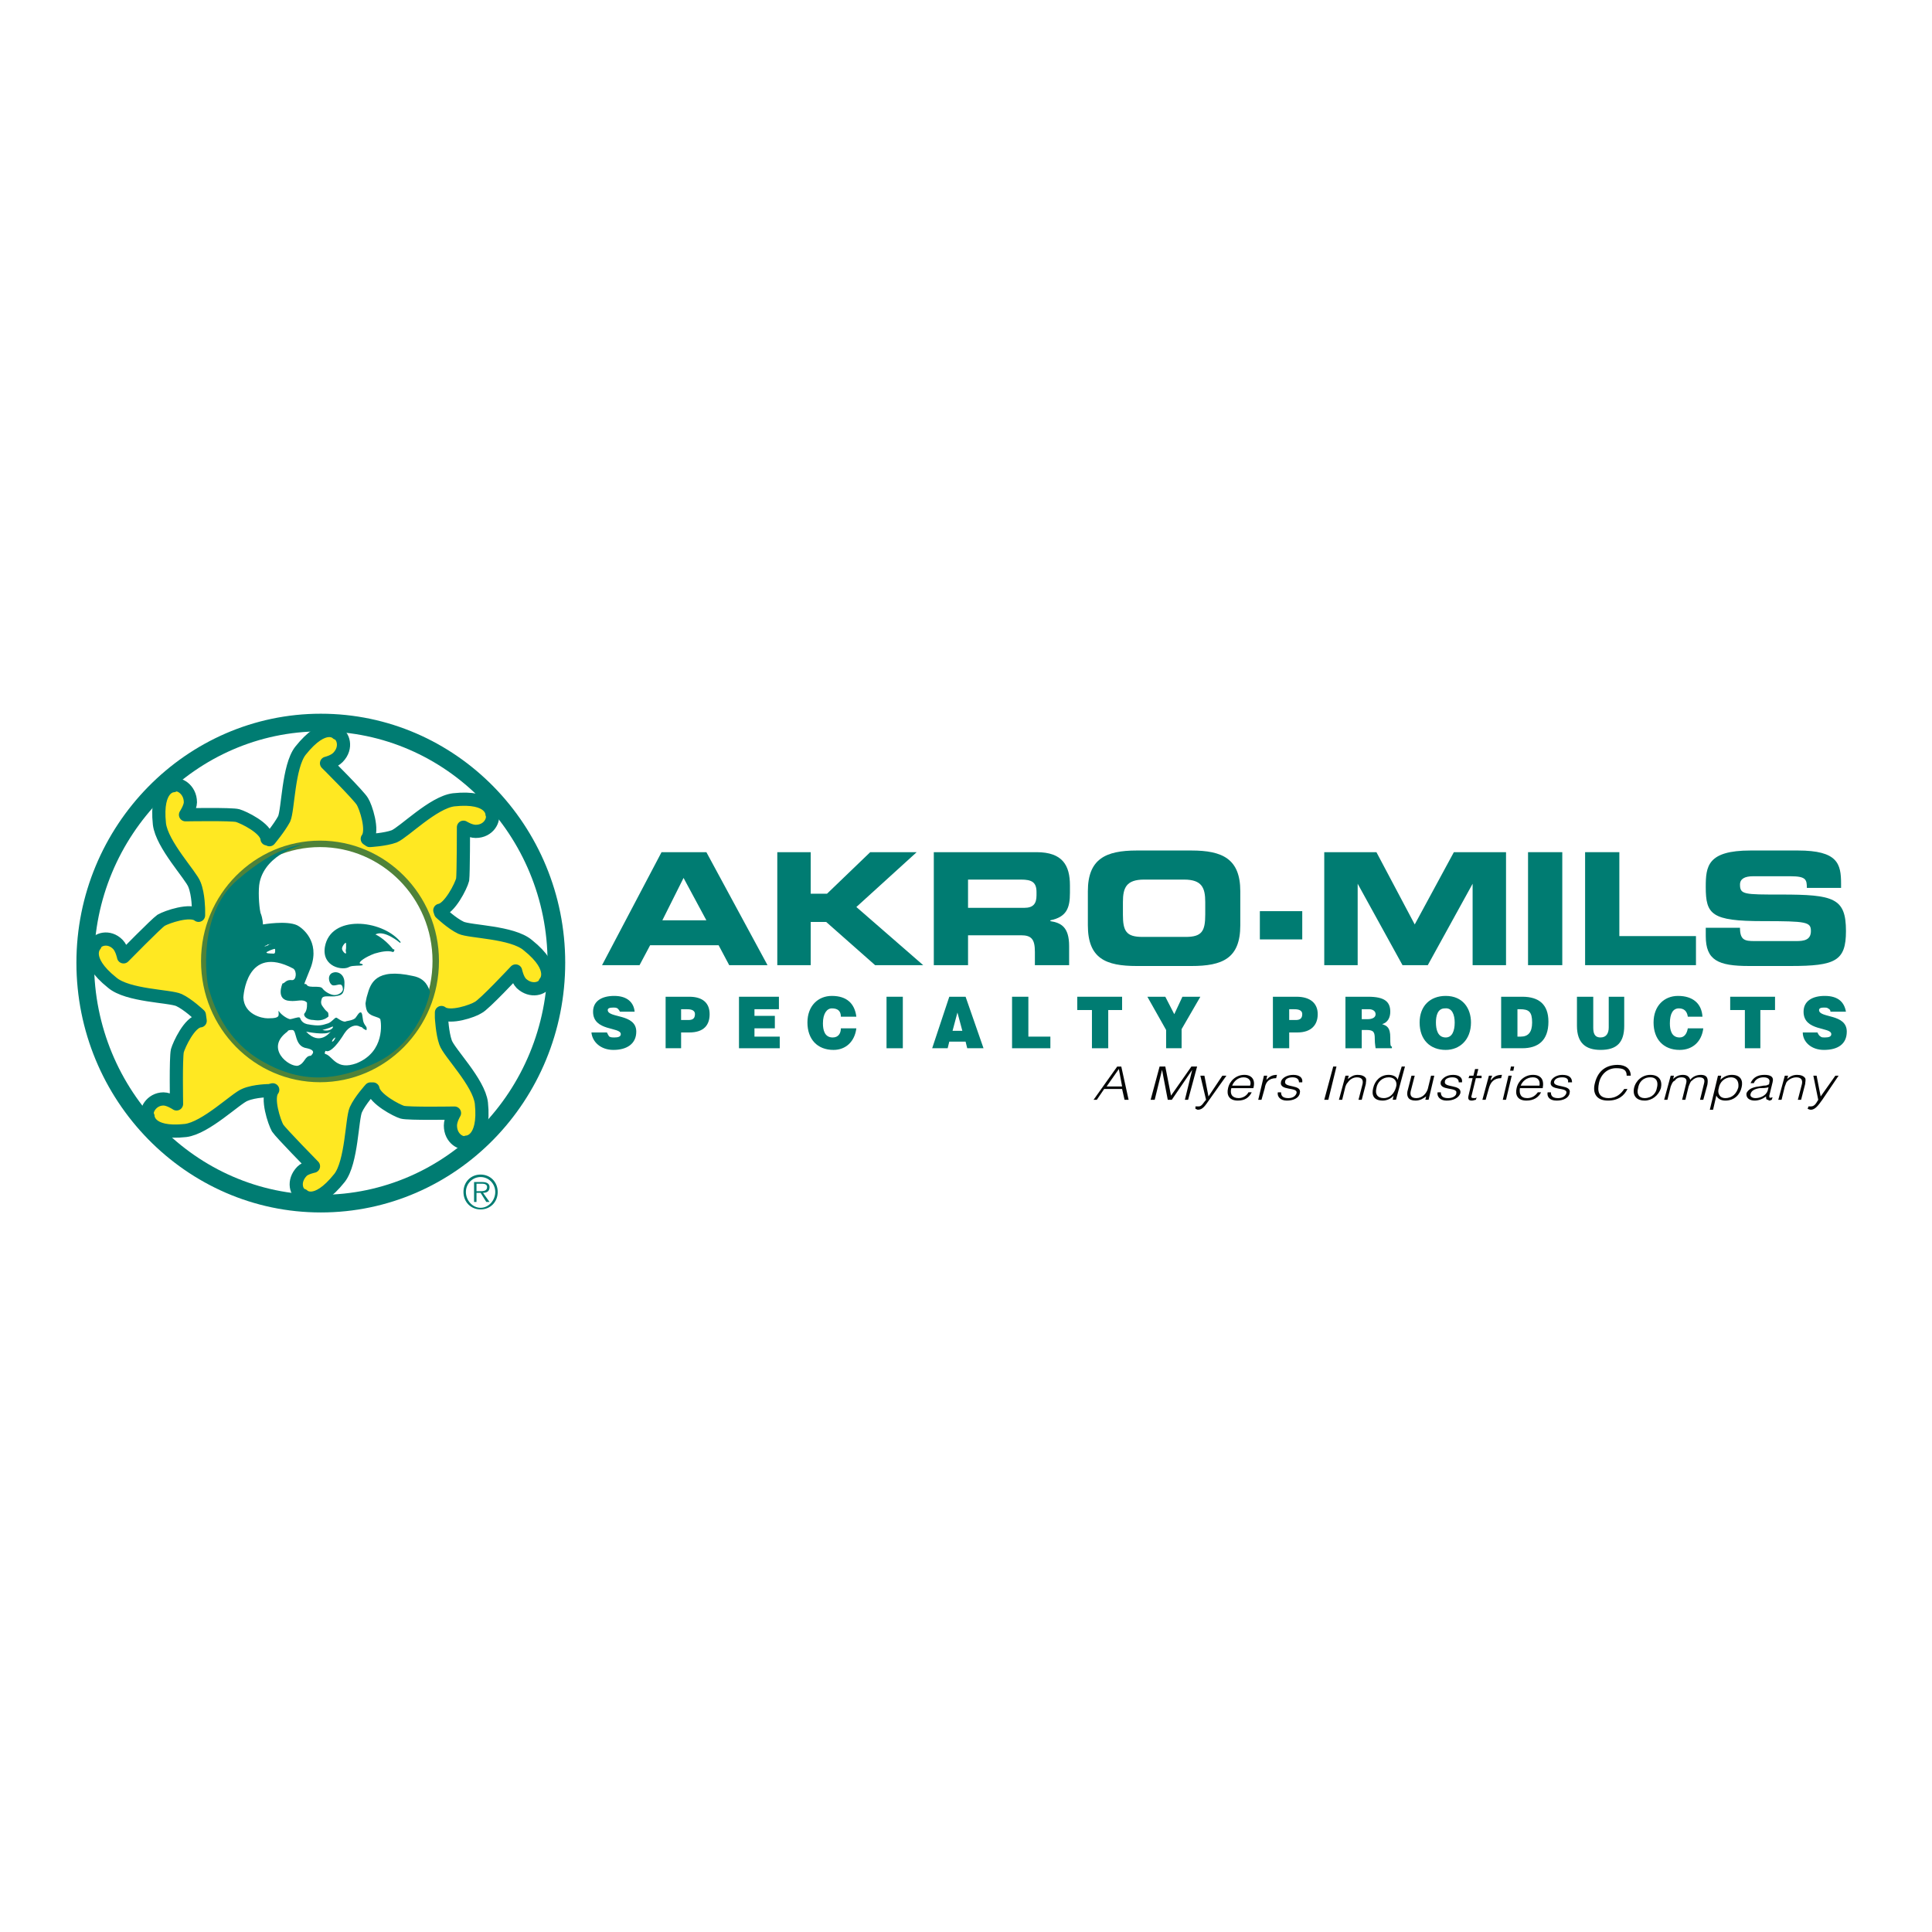 <?xml version="1.0" encoding="utf-8"?>
<!-- Generator: Adobe Illustrator 13.0.0, SVG Export Plug-In . SVG Version: 6.00 Build 14576)  -->
<!DOCTYPE svg PUBLIC "-//W3C//DTD SVG 1.0//EN" "http://www.w3.org/TR/2001/REC-SVG-20010904/DTD/svg10.dtd">
<svg version="1.0" id="Layer_1" xmlns="http://www.w3.org/2000/svg" xmlns:xlink="http://www.w3.org/1999/xlink" x="0px" y="0px"
	 width="192.756px" height="192.756px" viewBox="0 0 192.756 192.756" enable-background="new 0 0 192.756 192.756"
	 xml:space="preserve">
<g>
	<polygon fill-rule="evenodd" clip-rule="evenodd" fill="#FFFFFF" points="0,0 192.756,0 192.756,192.756 0,192.756 0,0 	"/>
	<path fill-rule="evenodd" clip-rule="evenodd" fill="#007C72" d="M61.854,100.938c-0.081-0.166-0.163-0.248-0.244-0.332
		c-0.162-0.082-0.244-0.082-0.406-0.082c-0.407,0-0.569,0.082-0.569,0.248c0,0.828,2.846,0.332,2.846,2.154
		c0,1.244-0.976,1.824-2.277,1.824s-2.115-0.828-2.196-1.74h1.545c0.081,0.166,0.163,0.332,0.244,0.414
		c0.163,0.084,0.325,0.084,0.488,0.084c0.407,0,0.651-0.084,0.651-0.332c0-0.746-2.765-0.25-2.765-2.238
		c0-1.078,0.895-1.576,2.114-1.576c1.301,0,1.952,0.664,2.033,1.576H61.854L61.854,100.938z"/>
	<path fill-rule="evenodd" clip-rule="evenodd" fill="#007C72" d="M66.409,104.584v-5.139h2.358c1.382,0,2.033,0.662,2.033,1.74
		s-0.569,1.824-2.033,1.824h-0.813v1.574H66.409L66.409,104.584z M68.686,101.766c0.326,0,0.65-0.082,0.65-0.58
		c0-0.496-0.569-0.496-0.895-0.496h-0.488v1.076H68.686L68.686,101.766z"/>
	<polygon fill-rule="evenodd" clip-rule="evenodd" fill="#007C72" points="73.729,104.584 73.729,99.445 77.713,99.445 
		77.713,100.689 75.273,100.689 75.273,101.352 77.307,101.352 77.307,102.596 75.273,102.596 75.273,103.424 77.795,103.424 
		77.795,104.584 73.729,104.584 	"/>
	<path fill-rule="evenodd" clip-rule="evenodd" fill="#007C72" d="M83.894,101.436c0-0.582-0.325-0.83-0.895-0.83
		c-0.488,0-0.895,0.498-0.895,1.492c0,0.664,0.163,1.41,0.976,1.41c0.569,0,0.813-0.416,0.813-0.912h1.545
		c-0.163,1.326-1.057,2.154-2.277,2.154c-1.626,0-2.603-1.078-2.603-2.734c0-1.658,1.058-2.654,2.44-2.654
		c1.464,0,2.277,0.746,2.44,2.074H83.894L83.894,101.436z"/>
	<polygon fill-rule="evenodd" clip-rule="evenodd" fill="#007C72" points="88.449,99.445 90.075,99.445 90.075,104.584 
		88.449,104.584 88.449,99.445 	"/>
	<path fill-rule="evenodd" clip-rule="evenodd" fill="#007C72" d="M93.003,104.584l1.708-5.139h1.626l1.789,5.139H96.5l-0.163-0.662
		h-1.626l-0.163,0.662H93.003L93.003,104.584z M95.524,101.02l-0.488,1.824h0.976L95.524,101.02L95.524,101.02z"/>
	<polygon fill-rule="evenodd" clip-rule="evenodd" fill="#007C72" points="100.973,104.584 100.973,99.445 102.6,99.445 
		102.6,103.424 104.796,103.424 104.796,104.584 100.973,104.584 	"/>
	<polygon fill-rule="evenodd" clip-rule="evenodd" fill="#007C72" points="107.479,99.445 111.952,99.445 111.952,100.771 
		110.569,100.771 110.569,104.584 108.943,104.584 108.943,100.771 107.479,100.771 107.479,99.445 	"/>
	<polygon fill-rule="evenodd" clip-rule="evenodd" fill="#007C72" points="117.889,104.584 116.344,104.584 116.344,102.762 
		114.474,99.445 116.263,99.445 117.157,101.186 117.971,99.445 119.76,99.445 117.889,102.678 117.889,104.584 	"/>
	<path fill-rule="evenodd" clip-rule="evenodd" fill="#007C72" d="M126.998,104.584v-5.139h2.358c1.382,0,2.114,0.662,2.114,1.74
		s-0.65,1.824-2.033,1.824h-0.813v1.574H126.998L126.998,104.584z M129.275,101.766c0.324,0,0.65-0.082,0.65-0.58
		c0-0.496-0.569-0.496-0.895-0.496h-0.407v1.076H129.275L129.275,101.766z"/>
	<path fill-rule="evenodd" clip-rule="evenodd" fill="#007C72" d="M135.862,102.762v1.822h-1.626v-5.139h2.276
		c1.627,0,2.196,0.498,2.196,1.492c0,0.58-0.244,1.078-0.813,1.242c0.488,0.166,0.813,0.332,0.813,1.328c0,0.662,0,0.91,0.162,0.91
		v0.166h-1.626c0-0.082-0.082-0.414-0.082-0.912c0-0.662-0.081-0.91-0.812-0.91H135.862L135.862,102.762z M135.862,101.684h0.569
		c0.488,0,0.813-0.166,0.813-0.498s-0.325-0.496-0.65-0.496h-0.732V101.684L135.862,101.684z"/>
	<path fill-rule="evenodd" clip-rule="evenodd" fill="#007C72" d="M146.76,102.016c0,1.74-1.138,2.734-2.521,2.734
		c-1.545,0-2.603-0.994-2.603-2.734c0-1.658,1.058-2.654,2.603-2.654C145.947,99.361,146.76,100.605,146.76,102.016L146.76,102.016z
		 M143.263,102.016c0,0.662,0.163,1.492,0.977,1.492c0.65,0,0.895-0.664,0.895-1.492c0-0.746-0.244-1.492-0.977-1.41
		C143.426,100.605,143.263,101.352,143.263,102.016L143.263,102.016z"/>
	<path fill-rule="evenodd" clip-rule="evenodd" fill="#007C72" d="M149.77,104.584v-5.139h2.114c1.627,0,2.603,0.746,2.603,2.486
		c0,1.906-1.058,2.652-2.603,2.652H149.77L149.77,104.584z M151.396,103.424h0.325c0.732,0,1.139-0.414,1.139-1.408
		c0-1.078-0.325-1.326-1.22-1.326h-0.244V103.424L151.396,103.424z"/>
	<path fill-rule="evenodd" clip-rule="evenodd" fill="#007C72" d="M157.333,99.445h1.626v3.066c0,0.498,0.082,0.996,0.732,0.996
		c0.569,0,0.813-0.416,0.813-0.996v-3.066h1.545v2.9c0,1.658-0.732,2.404-2.358,2.404c-1.464,0-2.358-0.662-2.358-2.404V99.445
		L157.333,99.445z"/>
	<path fill-rule="evenodd" clip-rule="evenodd" fill="#007C72" d="M168.394,101.436c-0.082-0.582-0.407-0.83-0.895-0.83
		c-0.569,0-0.895,0.498-0.895,1.492c0,0.664,0.162,1.41,0.976,1.41c0.488,0,0.731-0.416,0.813-0.912h1.545
		c-0.163,1.326-1.058,2.154-2.358,2.154c-1.627,0-2.603-1.078-2.603-2.734c0-1.658,1.057-2.654,2.439-2.654
		c1.464,0,2.358,0.746,2.44,2.074H168.394L168.394,101.436z"/>
	<polygon fill-rule="evenodd" clip-rule="evenodd" fill="#007C72" points="172.622,99.445 177.095,99.445 177.095,100.771 
		175.631,100.771 175.631,104.584 174.086,104.584 174.086,100.771 172.622,100.771 172.622,99.445 	"/>
	<path fill-rule="evenodd" clip-rule="evenodd" fill="#007C72" d="M182.626,100.938c0-0.166-0.082-0.248-0.244-0.332
		c-0.082-0.082-0.244-0.082-0.407-0.082c-0.325,0-0.488,0.082-0.488,0.248c0,0.828,2.766,0.332,2.766,2.154
		c0,1.244-0.895,1.824-2.277,1.824c-1.301,0-2.114-0.828-2.114-1.74h1.464c0.081,0.166,0.162,0.332,0.325,0.414
		c0.081,0.084,0.244,0.084,0.407,0.084c0.406,0,0.65-0.084,0.65-0.332c0-0.746-2.766-0.25-2.766-2.238
		c0-1.078,0.895-1.576,2.115-1.576c1.382,0,1.951,0.664,2.114,1.576H182.626L182.626,100.938z"/>
	<path fill-rule="evenodd" clip-rule="evenodd" fill="#007C72" d="M66.002,85.021h4.473l6.1,11.274h-3.822l-1.057-1.989h-6.832
		l-1.057,1.989h-3.741L66.002,85.021L66.002,85.021z M66.083,91.819h4.392l-2.277-4.228L66.083,91.819L66.083,91.819z"/>
	<polygon fill-rule="evenodd" clip-rule="evenodd" fill="#007C72" points="77.551,85.021 80.885,85.021 80.885,89.166 
		82.512,89.166 86.822,85.021 91.458,85.021 85.439,90.492 92.108,96.295 87.31,96.295 82.43,91.984 80.885,91.984 80.885,96.295 
		77.551,96.295 77.551,85.021 	"/>
	<path fill-rule="evenodd" clip-rule="evenodd" fill="#007C72" d="M93.166,85.021h10.248c2.603,0,3.334,1.326,3.334,3.316v0.746
		c0,1.492-0.325,2.404-1.951,2.736v0.083c1.057,0.166,1.87,0.58,1.87,2.487v1.907h-3.416v-1.327c0-1.243-0.325-1.657-1.383-1.657
		h-5.286v2.984h-3.416V85.021L93.166,85.021z M96.581,90.575h5.612c0.895,0,1.22-0.415,1.22-1.244V89
		c0-0.995-0.488-1.244-1.546-1.244h-5.286V90.575L96.581,90.575z"/>
	<path fill-rule="evenodd" clip-rule="evenodd" fill="#007C72" d="M108.536,88.917c0-3.233,1.789-4.062,4.88-4.062h5.449
		c3.09,0,4.879,0.829,4.879,4.062v3.399c0,3.316-1.789,4.062-4.879,4.062h-5.449c-3.091,0-4.88-0.746-4.88-4.062V88.917
		L108.536,88.917z M112.033,91.238c0,1.658,0.326,2.238,1.952,2.238h4.311c1.626,0,1.951-0.58,1.951-2.238v-1.244
		c0-1.409-0.325-2.238-2.114-2.238h-3.984c-1.789,0-2.115,0.829-2.115,2.238V91.238L112.033,91.238z"/>
	<polygon fill-rule="evenodd" clip-rule="evenodd" fill="#007C72" points="125.696,90.907 129.926,90.907 129.926,93.725 
		125.696,93.725 125.696,90.907 	"/>
	<polygon fill-rule="evenodd" clip-rule="evenodd" fill="#007C72" points="132.121,85.021 137.326,85.021 141.148,92.233 
		145.053,85.021 150.257,85.021 150.257,96.295 146.923,96.295 146.923,88.171 146.923,88.171 142.45,96.295 139.929,96.295 
		135.455,88.171 135.455,88.171 135.455,96.295 132.121,96.295 132.121,85.021 	"/>
	<polygon fill-rule="evenodd" clip-rule="evenodd" fill="#007C72" points="152.453,85.021 155.869,85.021 155.869,96.295 
		152.453,96.295 152.453,85.021 	"/>
	<polygon fill-rule="evenodd" clip-rule="evenodd" fill="#007C72" points="158.146,85.021 161.562,85.021 161.562,93.394 
		169.207,93.394 169.207,96.295 158.146,96.295 158.146,85.021 	"/>
	<path fill-rule="evenodd" clip-rule="evenodd" fill="#007C72" d="M170.183,92.564h3.416c0,1.244,0.487,1.327,1.464,1.327h4.147
		c0.731,0,1.464-0.083,1.464-0.995c0-0.912-0.406-0.995-4.799-0.995c-5.123,0-5.692-0.663-5.692-3.399
		c0-2.072,0.162-3.647,4.473-3.647h4.717c3.985,0,4.311,1.326,4.311,3.316v0.415h-3.415c0-0.829-0.082-1.161-1.627-1.161h-3.741
		c-0.813,0-1.301,0.249-1.301,0.829c0,0.995,0.406,0.995,4.066,0.995c5.286,0,6.506,0.332,6.506,3.647
		c0,2.984-1.058,3.482-5.53,3.482h-4.148c-3.09,0-4.31-0.581-4.31-2.984V92.564L170.183,92.564z"/>
	<path fill-rule="evenodd" clip-rule="evenodd" fill="#040606" d="M111.627,106.656l0.325,1.742h-1.545L111.627,106.656
		L111.627,106.656z M109.431,109.725l0.732-1.078h1.789l0.244,1.078h0.406l-0.731-3.316h-0.407l-2.358,3.316H109.431
		L109.431,109.725z"/>
	<polygon fill-rule="evenodd" clip-rule="evenodd" fill="#040606" points="114.799,109.725 115.693,106.408 116.263,106.408 
		116.832,109.311 116.832,109.311 118.865,106.408 119.435,106.408 118.539,109.725 118.215,109.725 118.946,106.74 118.946,106.74 
		116.913,109.725 116.507,109.725 115.938,106.74 115.938,106.74 115.205,109.725 114.799,109.725 	"/>
	<path fill-rule="evenodd" clip-rule="evenodd" fill="#040606" d="M119.271,110.387c0.081,0,0.244,0,0.325,0
		c0.325,0,0.488-0.414,0.732-0.662l-0.569-2.404h0.406l0.407,2.072l1.382-2.072h0.407l-1.708,2.404
		c-0.407,0.58-0.65,0.994-1.139,0.994c-0.081,0-0.163-0.082-0.244-0.082V110.387L119.271,110.387z"/>
	<path fill-rule="evenodd" clip-rule="evenodd" fill="#040606" d="M122.932,108.314c0.162-0.414,0.569-0.828,1.139-0.828
		c0.568,0,0.812,0.414,0.65,0.828H122.932L122.932,108.314z M125.046,108.564c0.244-0.83-0.163-1.326-0.895-1.326
		c-0.813,0-1.464,0.58-1.627,1.326c-0.162,0.662,0.082,1.242,0.977,1.242c0.731,0,1.138-0.33,1.382-0.828h-0.325
		c-0.162,0.332-0.569,0.58-0.976,0.58c-0.65,0-0.895-0.414-0.732-0.994H125.046L125.046,108.564z"/>
	<path fill-rule="evenodd" clip-rule="evenodd" fill="#040606" d="M125.859,109.725h-0.325l0.568-2.404h0.326l-0.082,0.414l0,0
		c0.326-0.332,0.569-0.496,1.058-0.496l-0.081,0.33c-0.732,0-1.058,0.416-1.139,0.996L125.859,109.725L125.859,109.725z"/>
	<path fill-rule="evenodd" clip-rule="evenodd" fill="#040606" d="M127.811,108.979c0,0.414,0.244,0.58,0.732,0.58
		s0.732-0.248,0.813-0.498c0.162-0.662-1.789-0.166-1.546-1.16c0.082-0.332,0.569-0.662,1.221-0.662
		c0.568,0,0.976,0.248,0.895,0.746H129.6c0-0.332-0.243-0.498-0.65-0.498c-0.406,0-0.731,0.166-0.731,0.414
		c-0.163,0.664,1.708,0.248,1.464,1.16c-0.082,0.498-0.65,0.746-1.302,0.746c-0.65,0-0.976-0.414-0.895-0.828H127.811
		L127.811,108.979z"/>
	<polygon fill-rule="evenodd" clip-rule="evenodd" fill="#040606" points="132.121,109.725 133.016,106.408 133.341,106.408 
		132.528,109.725 132.121,109.725 	"/>
	<path fill-rule="evenodd" clip-rule="evenodd" fill="#040606" d="M133.91,109.725h-0.325l0.651-2.404h0.325l-0.082,0.332
		c0.325-0.25,0.569-0.414,0.976-0.414c0.326,0,0.651,0.082,0.814,0.33c0.081,0.166,0,0.416,0,0.58l-0.407,1.576h-0.325l0.406-1.576
		c0.082-0.414-0.081-0.662-0.568-0.662c-0.407,0-0.732,0.248-0.896,0.498c-0.162,0.164-0.162,0.248-0.243,0.414L133.91,109.725
		L133.91,109.725z"/>
	<path fill-rule="evenodd" clip-rule="evenodd" fill="#040606" d="M139.278,108.48c-0.163,0.58-0.569,1.078-1.22,1.078
		c-0.569,0-0.896-0.332-0.732-0.994c0.081-0.58,0.569-1.078,1.22-1.078S139.44,107.984,139.278,108.48L139.278,108.48z
		 M139.44,107.734c-0.081-0.332-0.487-0.496-0.895-0.496c-0.812,0-1.383,0.58-1.545,1.326c-0.163,0.662,0,1.242,0.976,1.242
		c0.325,0,0.813-0.166,1.058-0.496l0,0l-0.081,0.414h0.325l0.895-3.316h-0.325L139.44,107.734L139.44,107.734z"/>
	<path fill-rule="evenodd" clip-rule="evenodd" fill="#040606" d="M142.775,107.32h0.325l-0.569,2.404h-0.325l0.081-0.332
		c-0.244,0.166-0.569,0.414-1.057,0.414c-0.732,0-0.895-0.414-0.813-0.912l0.406-1.574h0.325l-0.406,1.574
		c-0.082,0.416,0.081,0.664,0.569,0.664c0.569,0,0.976-0.414,1.139-0.912L142.775,107.32L142.775,107.32z"/>
	<path fill-rule="evenodd" clip-rule="evenodd" fill="#040606" d="M143.751,108.979c0,0.414,0.244,0.58,0.732,0.58
		c0.487,0,0.812-0.248,0.812-0.498c0.163-0.662-1.789-0.166-1.545-1.16c0.163-0.332,0.569-0.662,1.22-0.662
		c0.569,0,0.977,0.248,0.895,0.746h-0.325c0-0.332-0.244-0.498-0.65-0.498s-0.732,0.166-0.732,0.414
		c-0.162,0.664,1.708,0.248,1.546,1.16c-0.163,0.498-0.732,0.746-1.383,0.746s-0.976-0.414-0.895-0.828H143.751L143.751,108.979z"/>
	<path fill-rule="evenodd" clip-rule="evenodd" fill="#040606" d="M147.248,109.725c-0.081,0-0.244,0.082-0.406,0.082
		c-0.326,0-0.407-0.166-0.326-0.496l0.407-1.742h-0.407l0.082-0.248h0.406l0.163-0.664h0.325l-0.163,0.664h0.488v0.248h-0.569
		l-0.406,1.658c-0.082,0.25-0.082,0.332,0.244,0.332c0.081,0,0.162,0,0.243-0.082L147.248,109.725L147.248,109.725z"/>
	<path fill-rule="evenodd" clip-rule="evenodd" fill="#040606" d="M148.224,109.725h-0.325l0.651-2.404h0.325l-0.163,0.414h0.081
		c0.244-0.332,0.569-0.496,1.058-0.496l-0.081,0.33c-0.732,0-1.058,0.416-1.22,0.996L148.224,109.725L148.224,109.725z"/>
	<path fill-rule="evenodd" clip-rule="evenodd" fill="#040606" d="M149.932,109.725l0.569-2.404h0.325l-0.569,2.404H149.932
		L149.932,109.725z M150.664,106.822l0.081-0.414h0.325l-0.081,0.414H150.664L150.664,106.822z"/>
	<path fill-rule="evenodd" clip-rule="evenodd" fill="#040606" d="M151.721,108.314c0.163-0.414,0.57-0.828,1.221-0.828
		c0.569,0,0.731,0.414,0.65,0.828H151.721L151.721,108.314z M153.917,108.564c0.163-0.83-0.163-1.326-0.976-1.326
		c-0.813,0-1.464,0.58-1.627,1.326c-0.162,0.662,0.081,1.242,0.977,1.242c0.731,0,1.22-0.33,1.463-0.828h-0.325
		c-0.243,0.332-0.569,0.58-1.057,0.58c-0.651,0-0.813-0.414-0.732-0.994H153.917L153.917,108.564z"/>
	<path fill-rule="evenodd" clip-rule="evenodd" fill="#040606" d="M154.73,108.979c0,0.414,0.244,0.58,0.731,0.58
		c0.488,0,0.732-0.248,0.813-0.498c0.163-0.662-1.789-0.166-1.545-1.16c0.081-0.332,0.569-0.662,1.139-0.662
		c0.65,0,0.976,0.248,0.976,0.746h-0.406c0.081-0.332-0.163-0.498-0.569-0.498c-0.488,0-0.732,0.166-0.813,0.414
		c-0.163,0.664,1.789,0.248,1.545,1.16c-0.081,0.498-0.65,0.746-1.301,0.746c-0.732,0-0.977-0.414-0.895-0.828H154.73
		L154.73,108.979z"/>
	<path fill-rule="evenodd" clip-rule="evenodd" fill="#040606" d="M162.294,107.32c0-0.58-0.325-0.746-1.058-0.746
		c-0.895,0-1.545,0.664-1.708,1.492c-0.162,0.746-0.081,1.492,0.977,1.492c0.731,0,1.22-0.414,1.545-0.912h0.325
		c-0.325,0.664-0.895,1.16-1.952,1.16c-1.22,0-1.545-0.828-1.301-1.74c0.325-1.326,1.22-1.824,2.277-1.824
		c0.812,0,1.301,0.414,1.301,1.078H162.294L162.294,107.32z"/>
	<path fill-rule="evenodd" clip-rule="evenodd" fill="#040606" d="M165.303,108.564c-0.081,0.496-0.488,0.994-1.22,0.994
		c-0.569,0-0.813-0.414-0.65-0.994c0.081-0.58,0.487-1.078,1.22-1.078C165.303,107.486,165.466,107.984,165.303,108.564
		L165.303,108.564z M164.083,109.807c0.731,0,1.383-0.496,1.627-1.242c0.162-0.746-0.163-1.326-1.058-1.326
		c-0.813,0-1.464,0.58-1.627,1.326C162.863,109.393,163.352,109.807,164.083,109.807L164.083,109.807z"/>
	<path fill-rule="evenodd" clip-rule="evenodd" fill="#040606" d="M166.36,109.725h-0.326l0.651-2.404h0.325l-0.081,0.332l0,0
		c0.243-0.25,0.569-0.414,0.976-0.414c0.488,0,0.65,0.248,0.731,0.496c0.244-0.332,0.651-0.496,1.058-0.496
		c0.732,0,0.732,0.496,0.65,0.994l-0.406,1.492h-0.325l0.406-1.658c0.082-0.332,0-0.58-0.488-0.58c-0.243,0-0.487,0.082-0.731,0.332
		c-0.163,0.082-0.244,0.414-0.325,0.58l-0.325,1.326h-0.325l0.406-1.658c0.081-0.332,0-0.58-0.488-0.58
		c-0.243,0-0.487,0.082-0.65,0.332c-0.244,0.082-0.325,0.414-0.406,0.58L166.36,109.725L166.36,109.725z"/>
	<path fill-rule="evenodd" clip-rule="evenodd" fill="#040606" d="M171.483,108.564c0.082-0.58,0.569-1.078,1.221-1.078
		c0.487,0,0.812,0.332,0.731,0.994c-0.163,0.58-0.569,1.078-1.302,1.078C171.565,109.559,171.321,109.061,171.483,108.564
		L171.483,108.564z M171.239,109.311c0.163,0.33,0.488,0.496,0.895,0.496c0.896,0,1.465-0.58,1.627-1.326
		c0.163-0.662-0.081-1.242-0.976-1.242c-0.407,0-0.813,0.164-1.139,0.496l0,0l0.081-0.414h-0.325l-0.813,3.398h0.325
		L171.239,109.311L171.239,109.311z"/>
	<path fill-rule="evenodd" clip-rule="evenodd" fill="#040606" d="M176.363,108.812c-0.163,0.498-0.732,0.746-1.22,0.746
		c-0.325,0-0.569-0.166-0.488-0.414c0.081-0.332,0.407-0.498,0.895-0.58c0.325,0,0.569,0,0.895-0.084L176.363,108.812
		L176.363,108.812z M175.469,108.398c-0.732,0.082-1.058,0.332-1.22,0.662c-0.081,0.498,0.325,0.746,0.813,0.746
		c0.406,0,0.812-0.166,1.138-0.414c0,0.166,0,0.332,0.163,0.332c0.081,0,0.081,0.082,0.163,0.082c0.081,0,0.243-0.082,0.243-0.082
		l0.082-0.248c-0.325,0.082-0.325,0.082-0.325-0.166l0.325-1.326c0.162-0.582-0.244-0.746-0.813-0.746
		c-0.65,0-1.139,0.248-1.383,0.828h0.325c0.163-0.414,0.569-0.58,0.977-0.58c0.487,0,0.65,0.248,0.569,0.498
		c0,0.082,0,0.248-0.163,0.248c-0.081,0.082-0.325,0.082-0.406,0.082L175.469,108.398L175.469,108.398z"/>
	<path fill-rule="evenodd" clip-rule="evenodd" fill="#040606" d="M177.746,109.725h-0.325l0.65-2.404h0.325l-0.081,0.332
		c0.244-0.25,0.569-0.414,0.976-0.414c0.325,0,0.65,0.082,0.813,0.33c0.081,0.166,0,0.416,0,0.58l-0.407,1.576h-0.325l0.407-1.576
		c0.081-0.414-0.082-0.662-0.569-0.662c-0.407,0-0.813,0.248-0.977,0.498c-0.081,0.164-0.081,0.248-0.162,0.414L177.746,109.725
		L177.746,109.725z"/>
	<path fill-rule="evenodd" clip-rule="evenodd" fill="#040606" d="M180.43,110.387c0.081,0,0.162,0,0.244,0
		c0.406,0,0.569-0.414,0.731-0.662l-0.487-2.404h0.325l0.406,2.072l1.464-2.072h0.325l-1.626,2.404
		c-0.407,0.58-0.732,0.994-1.139,0.994c-0.163,0-0.244-0.082-0.325-0.082L180.43,110.387L180.43,110.387z"/>
	<path fill-rule="evenodd" clip-rule="evenodd" fill="#FFFFFF" d="M32.007,120.086c13.013,0,23.504-10.775,23.504-24.04
		c0-13.181-10.491-23.958-23.504-23.958c-12.931,0-23.503,10.777-23.503,23.958C8.504,109.311,19.077,120.086,32.007,120.086
		L32.007,120.086z"/>
	<path fill="none" stroke="#007C72" stroke-width="1.761" stroke-miterlimit="2.613" d="M32.007,120.086
		c13.013,0,23.504-10.775,23.504-24.04c0-13.181-10.491-23.958-23.504-23.958c-12.931,0-23.503,10.777-23.503,23.958
		C8.504,109.311,19.077,120.086,32.007,120.086"/>
	<path fill-rule="evenodd" clip-rule="evenodd" fill="#FFE822" d="M26.884,83.778c0,0,0.976-1.161,1.464-2.073
		c0.406-0.912,0.406-5.223,1.626-6.798c2.439-3.067,3.659-1.741,3.659-1.741c0.57,0.166,1.058,1.409,0.082,2.404
		c-0.406,0.415-1.138,0.58-1.138,0.58s3.253,3.233,3.578,3.813c0.325,0.497,1.139,2.901,0.488,3.73l0.244,0.166
		c0,0,1.545-0.083,2.44-0.415c0.976-0.414,3.903-3.398,5.937-3.647c3.822-0.415,3.822,1.409,3.822,1.409
		c0.244,0.581-0.325,1.741-1.626,1.741c-0.569,0-1.22-0.414-1.22-0.414s0,4.642-0.081,5.222c-0.163,0.663-1.301,2.901-2.277,3.067
		l0.081,0.249c0,0,1.139,1.077,2.034,1.492c0.895,0.415,5.124,0.415,6.668,1.741c3.009,2.404,1.708,3.729,1.708,3.729
		c-0.163,0.58-1.382,0.996-2.358,0.084c-0.407-0.414-0.569-1.244-0.569-1.244s-3.172,3.398-3.741,3.648
		c-0.488,0.33-2.846,1.16-3.66,0.496v0.498c0,0,0.082,1.574,0.407,2.486c0.325,0.996,3.334,3.98,3.578,6.053
		c0.407,3.895-1.382,3.895-1.464,3.895c-0.488,0.25-1.626-0.33-1.626-1.656c0-0.582,0.407-1.244,0.407-1.244
		s-4.636,0.082-5.205-0.082c-0.569-0.166-2.765-1.328-2.928-2.322h-0.244c0,0-1.057,1.16-1.464,2.072
		c-0.406,0.912-0.406,5.223-1.626,6.799c-2.439,3.066-3.66,1.74-3.66,1.74c-0.65-0.166-1.057-1.41-0.081-2.404
		c0.325-0.332,1.138-0.498,1.138-0.498s-3.253-3.314-3.578-3.812c-0.325-0.58-1.139-2.984-0.488-3.812l-0.326,0.082
		c0,0-1.464,0-2.44,0.414c-0.895,0.332-3.903,3.316-5.937,3.564c-3.741,0.414-3.741-1.408-3.741-1.408
		c-0.325-0.498,0.325-1.742,1.545-1.742c0.569,0,1.301,0.498,1.301,0.498s-0.082-4.559,0.081-5.305
		c0.163-0.58,1.22-2.902,2.277-2.984l-0.081-0.58c0,0-1.139-1.078-2.034-1.492c-0.895-0.416-5.124-0.416-6.668-1.742
		c-3.009-2.403-1.708-3.729-1.708-3.729c0.163-0.581,1.382-0.995,2.277-0.083c0.407,0.415,0.569,1.244,0.569,1.244
		s3.253-3.316,3.741-3.647c0.569-0.332,2.928-1.161,3.741-0.498v-0.498c0,0,0-1.575-0.407-2.57
		c-0.325-0.912-3.253-3.979-3.497-6.052c-0.407-3.813,1.383-3.813,1.383-3.813c0.488-0.332,1.708,0.332,1.708,1.658
		c0,0.497-0.488,1.243-0.488,1.243s4.636-0.083,5.205,0.083c0.569,0.166,2.847,1.243,2.928,2.321L26.884,83.778L26.884,83.778z"/>
	
		<path fill="none" stroke="#007C72" stroke-width="1.316" stroke-linecap="round" stroke-linejoin="round" stroke-miterlimit="2.613" d="
		M26.884,83.777c0,0,0.976-1.161,1.464-2.072c0.406-0.912,0.406-5.223,1.626-6.798c2.439-3.067,3.659-1.741,3.659-1.741
		c0.57,0.166,1.058,1.409,0.082,2.404c-0.407,0.415-1.138,0.58-1.138,0.58s3.253,3.233,3.578,3.813
		c0.325,0.497,1.139,2.901,0.488,3.73l0.244,0.166c0,0,1.545-0.083,2.44-0.415c0.976-0.414,3.903-3.398,5.937-3.647
		c3.822-0.415,3.822,1.409,3.822,1.409c0.244,0.581-0.325,1.741-1.626,1.741c-0.569,0-1.22-0.414-1.22-0.414s0,4.642-0.081,5.222
		c-0.163,0.663-1.302,2.901-2.277,3.067l0.081,0.249c0,0,1.139,1.077,2.033,1.492c0.895,0.415,5.124,0.415,6.669,1.741
		c3.009,2.404,1.708,3.73,1.708,3.73c-0.163,0.58-1.382,0.996-2.358,0.084c-0.407-0.414-0.57-1.244-0.57-1.244
		s-3.171,3.398-3.741,3.648c-0.488,0.33-2.847,1.16-3.66,0.496v0.498c0,0,0.082,1.574,0.407,2.486
		c0.325,0.996,3.334,3.98,3.578,6.053c0.407,3.895-1.464,3.895-1.464,3.895c-0.488,0.25-1.626-0.33-1.626-1.656
		c0-0.582,0.407-1.244,0.407-1.244s-4.636,0.082-5.205-0.084c-0.569-0.164-2.765-1.326-2.928-2.32h-0.244
		c0,0-1.057,1.16-1.464,2.072c-0.406,0.912-0.406,5.223-1.626,6.799c-2.439,3.066-3.66,1.74-3.66,1.74
		c-0.65-0.166-1.057-1.41-0.081-2.404c0.325-0.332,1.138-0.498,1.138-0.498s-3.253-3.314-3.578-3.812
		c-0.325-0.58-1.139-2.984-0.488-3.812l-0.325,0.082c0,0-1.464,0-2.44,0.414c-0.895,0.332-3.903,3.316-5.937,3.564
		c-3.741,0.414-3.741-1.408-3.741-1.408c-0.325-0.498,0.325-1.742,1.545-1.742c0.569,0,1.301,0.498,1.301,0.498
		s-0.081-4.559,0.082-5.305c0.163-0.58,1.22-2.902,2.277-2.984l-0.081-0.58c0,0-1.139-1.078-2.034-1.492
		c-0.895-0.416-5.124-0.416-6.668-1.742c-3.009-2.403-1.708-3.73-1.708-3.73c0.163-0.58,1.382-0.995,2.277-0.083
		c0.407,0.415,0.569,1.244,0.569,1.244s3.253-3.316,3.741-3.647c0.569-0.332,2.928-1.161,3.741-0.498v-0.498c0,0,0-1.575-0.407-2.57
		c-0.325-0.912-3.253-3.979-3.497-6.052c-0.407-3.813,1.383-3.813,1.383-3.813c0.488-0.332,1.708,0.332,1.708,1.658
		c0,0.497-0.488,1.243-0.488,1.243s4.636-0.083,5.205,0.083c0.569,0.166,2.847,1.243,2.928,2.321"/>
	<path fill-rule="evenodd" clip-rule="evenodd" fill="#FFFFFF" d="M31.926,84.192c-6.344,0-11.548,5.223-11.548,11.688
		c0,6.549,5.205,11.772,11.548,11.772c6.343,0,11.548-5.223,11.548-11.772C43.475,89.415,38.27,84.192,31.926,84.192L31.926,84.192z
		"/>
	<path fill="none" stroke="#4F8239" stroke-width="0.644" stroke-miterlimit="2.613" d="M31.926,84.192
		c-6.344,0-11.548,5.223-11.548,11.688c0,6.549,5.205,11.772,11.548,11.772c6.343,0,11.548-5.223,11.548-11.772
		C43.475,89.415,38.27,84.192,31.926,84.192"/>
	<path fill-rule="evenodd" clip-rule="evenodd" fill="#007C72" d="M30.218,84.275c0,0-3.66,0.829-4.31,3.73
		c-0.163,0.746-0.082,2.321,0.081,3.067c0.244,0.58,0.244,1.16,0.244,1.16s2.358-0.414,3.416,0.083
		c0.488,0.249,2.277,1.575,1.382,4.145c-0.976,2.487-0.65,1.409-0.406,1.825c0.244,0.33,1.301,0,1.545,0.33
		c0.244,0.332,0.813,0.664,1.22,0.664s0.895-0.332,0.813-0.664c-0.082-0.746-0.651-0.164-1.058-0.33
		c-0.407-0.25-0.488-1.078,0.082-1.244c0.488-0.166,1.139,0.166,1.139,0.994c0,0.996-0.163,1.244-0.732,1.326
		c-0.569,0.166-1.464-0.164-1.545,0.332c-0.163,0.498,0.081,0.664,0.244,0.912c0.163,0.248,0.732,0.746,1.057,0.83
		c0.244,0.082,0.651,0.496,1.057,0.496c0.082-0.082,0.651-0.082,0.976-0.332c0.244-0.248,0.488-0.91,0.732-0.414
		c0.163,0.25,0.325-1.492,0.488-1.906c0.325-1.16,0.813-2.736,4.554-1.906c1.302,0.248,1.545,1.16,1.708,1.574
		c0,0-0.895,5.223-5.855,7.295c-3.253,1.41-6.75,2.072-10.979-0.414c-4.148-2.404-5.042-6.631-5.286-7.295
		c-0.163-0.746-1.139-7.212,2.846-10.694C27.697,84.275,30.218,84.275,30.218,84.275L30.218,84.275z"/>
	<path fill-rule="evenodd" clip-rule="evenodd" fill="#007C72" d="M39.896,94.057c0,0-1.545-1.327-2.44-0.829
		c0,0,0.813,0.332,1.708,1.41c0,0.083,0.163,0.083,0.163,0.083c0.081,0.083-0.082,0.332-0.163,0.249c-0.488-0.166-1.22,0-1.79,0.166
		c-0.895,0.332-1.626,0.829-1.464,0.995c0.082,0,0.407,0.083,0.244,0.166s-0.976,0-1.301,0.166c-0.65,0.415-2.765,0-2.44-1.989
		c0.569-3.233,5.612-2.736,7.482-0.58C40.059,94.057,39.896,94.057,39.896,94.057L39.896,94.057z"/>
	<path fill-rule="evenodd" clip-rule="evenodd" fill="#FFFFFF" d="M27.128,95.134c0.163,0,0.325,0.083,0.325-0.249
		c0-0.249,0-0.249-0.244-0.166c-0.244,0.083-0.244,0.083-0.569,0.249C26.396,95.134,27.046,95.134,27.128,95.134L27.128,95.134z"/>
	<path fill-rule="evenodd" clip-rule="evenodd" fill="#FFFFFF" d="M34.529,95.052c-0.082-0.332,0-0.249,0-0.498s0-0.332,0-0.415
		c0-0.249-0.407,0.249-0.407,0.498C34.122,94.886,34.529,95.3,34.529,95.052L34.529,95.052z"/>
	<path fill-rule="evenodd" clip-rule="evenodd" fill="#FFFFFF" d="M24.281,99.527c0,0,0.244-5.388,4.961-2.901
		c0.406,0.249,0.325,1.161-0.082,1.161c-0.651-0.082-0.732,0.332-0.976,0.332c0,0-0.732,1.658,0.732,1.74
		c0.732,0.084,1.301-0.248,1.708,0.166c0,0,0.082,0.746-0.244,1.078c-0.163,0.248,0.244,0.662,0.895,0.662
		c0.57,0.084,1.22,0.084,1.79-0.662c0.65-0.664,2.277,0.332,2.114,0.496c-0.163,0.166-1.138,0.084-1.301,0
		c-0.081-0.082-0.244-0.082-0.325-0.082c-0.244,0.082-0.407,0.414-0.813,0.58c-0.569,0.166-0.813,0.332-2.114,0.082
		c-0.65-0.164-0.65-0.662-0.732-0.662c-0.163-0.082-0.732,0.166-0.976,0.166c-0.325-0.084-0.813-0.414-1.057-0.746
		c-0.163-0.248,0,0.166-0.082,0.414c-0.081,0.166-0.325,0.248-1.057,0.248C26.071,101.6,24.363,101.186,24.281,99.527L24.281,99.527
		z"/>
	<path fill-rule="evenodd" clip-rule="evenodd" fill="#FFFFFF" d="M30.543,102.926c0,0,1.952,0.416,2.44,0
		C32.983,102.926,31.926,104.418,30.543,102.926L30.543,102.926z"/>
	<path fill-rule="evenodd" clip-rule="evenodd" fill="#FFFFFF" d="M33.472,103.508c0,0-0.163,0.414-0.326,0.414
		C33.065,103.922,33.228,103.59,33.472,103.508L33.472,103.508z"/>
	<path fill-rule="evenodd" clip-rule="evenodd" fill="#FFFFFF" d="M32.17,102.762c0,0,0.651-0.166,0.976-0.332
		C33.39,102.346,33.065,103.01,32.17,102.762L32.17,102.762z"/>
	<path fill-rule="evenodd" clip-rule="evenodd" fill="#FFFFFF" d="M28.673,102.926c0.082-0.164,0.244-0.164,0.488-0.164
		c0.488,0,0.163,1.656,1.464,1.822c1.139,0.25,0.325,0.746,0.406,0.746c-0.65,0-0.569,0.746-1.301,0.996
		C28.836,106.492,26.396,104.584,28.673,102.926L28.673,102.926z"/>
	<path fill-rule="evenodd" clip-rule="evenodd" fill="#FFFFFF" d="M32.496,105.164c-0.163,0-0.082-0.248,0-0.33
		c0,0,0.488,0.496,1.871-1.742c0.488-0.746,1.138-0.912,1.545-0.662c0.325,0.082,0.163,0.082,0.407,0.248
		c0.082,0,0.244,0.166,0.244,0.084c0.081-0.332-0.082-0.332-0.244-0.664c-0.163-0.248-0.163-1.244-0.325-1.326
		s-0.163-0.248-0.163-0.58c-0.082-0.498,0.406-1.326,0.569-0.912c0.081,0.414,0,1.41,0.325,1.74c0.325,0.416,1.057,0.416,1.22,0.664
		c0.082,0.332,0.488,3.232-2.358,4.393C33.553,106.822,33.228,105.414,32.496,105.164L32.496,105.164z"/>
	<path fill-rule="evenodd" clip-rule="evenodd" fill="#FFFFFF" d="M26.721,94.306c0.082-0.083,0.407-0.166,0.325-0.166
		c-0.163,0.083-0.244,0.083-0.325,0.083c-0.163,0.166-0.163,0.083-0.325,0.166C26.396,94.471,26.803,94.306,26.721,94.306
		L26.721,94.306z"/>
	<path fill-rule="evenodd" clip-rule="evenodd" fill="#FFFFFF" d="M32.739,101.518c0,0,0.082-0.082,0-0.498
		c-0.081-0.248,0.407,0.166,0.407,0.166L32.739,101.518L32.739,101.518z"/>
	<path fill-rule="evenodd" clip-rule="evenodd" fill="#007C72" d="M47.948,120.502c-0.813,0-1.464-0.746-1.464-1.576
		c0-0.828,0.651-1.492,1.464-1.492c0.813,0,1.464,0.664,1.464,1.492C49.412,119.756,48.761,120.502,47.948,120.502L47.948,120.502z
		 M47.948,120.666c0.976,0,1.708-0.746,1.708-1.74s-0.732-1.74-1.708-1.74c-0.976,0-1.708,0.746-1.708,1.74
		S46.972,120.666,47.948,120.666L47.948,120.666z M48.191,119.008c0.407,0,0.651-0.164,0.651-0.58c0-0.248-0.163-0.496-0.732-0.496
		h-0.813v1.988h0.244v-0.912h0.407l0.569,0.912h0.325L48.191,119.008L48.191,119.008z M47.541,118.844v-0.746h0.569
		c0.244,0,0.488,0.082,0.488,0.33c0,0.416-0.407,0.416-0.732,0.416H47.541L47.541,118.844z"/>
</g>
</svg>
